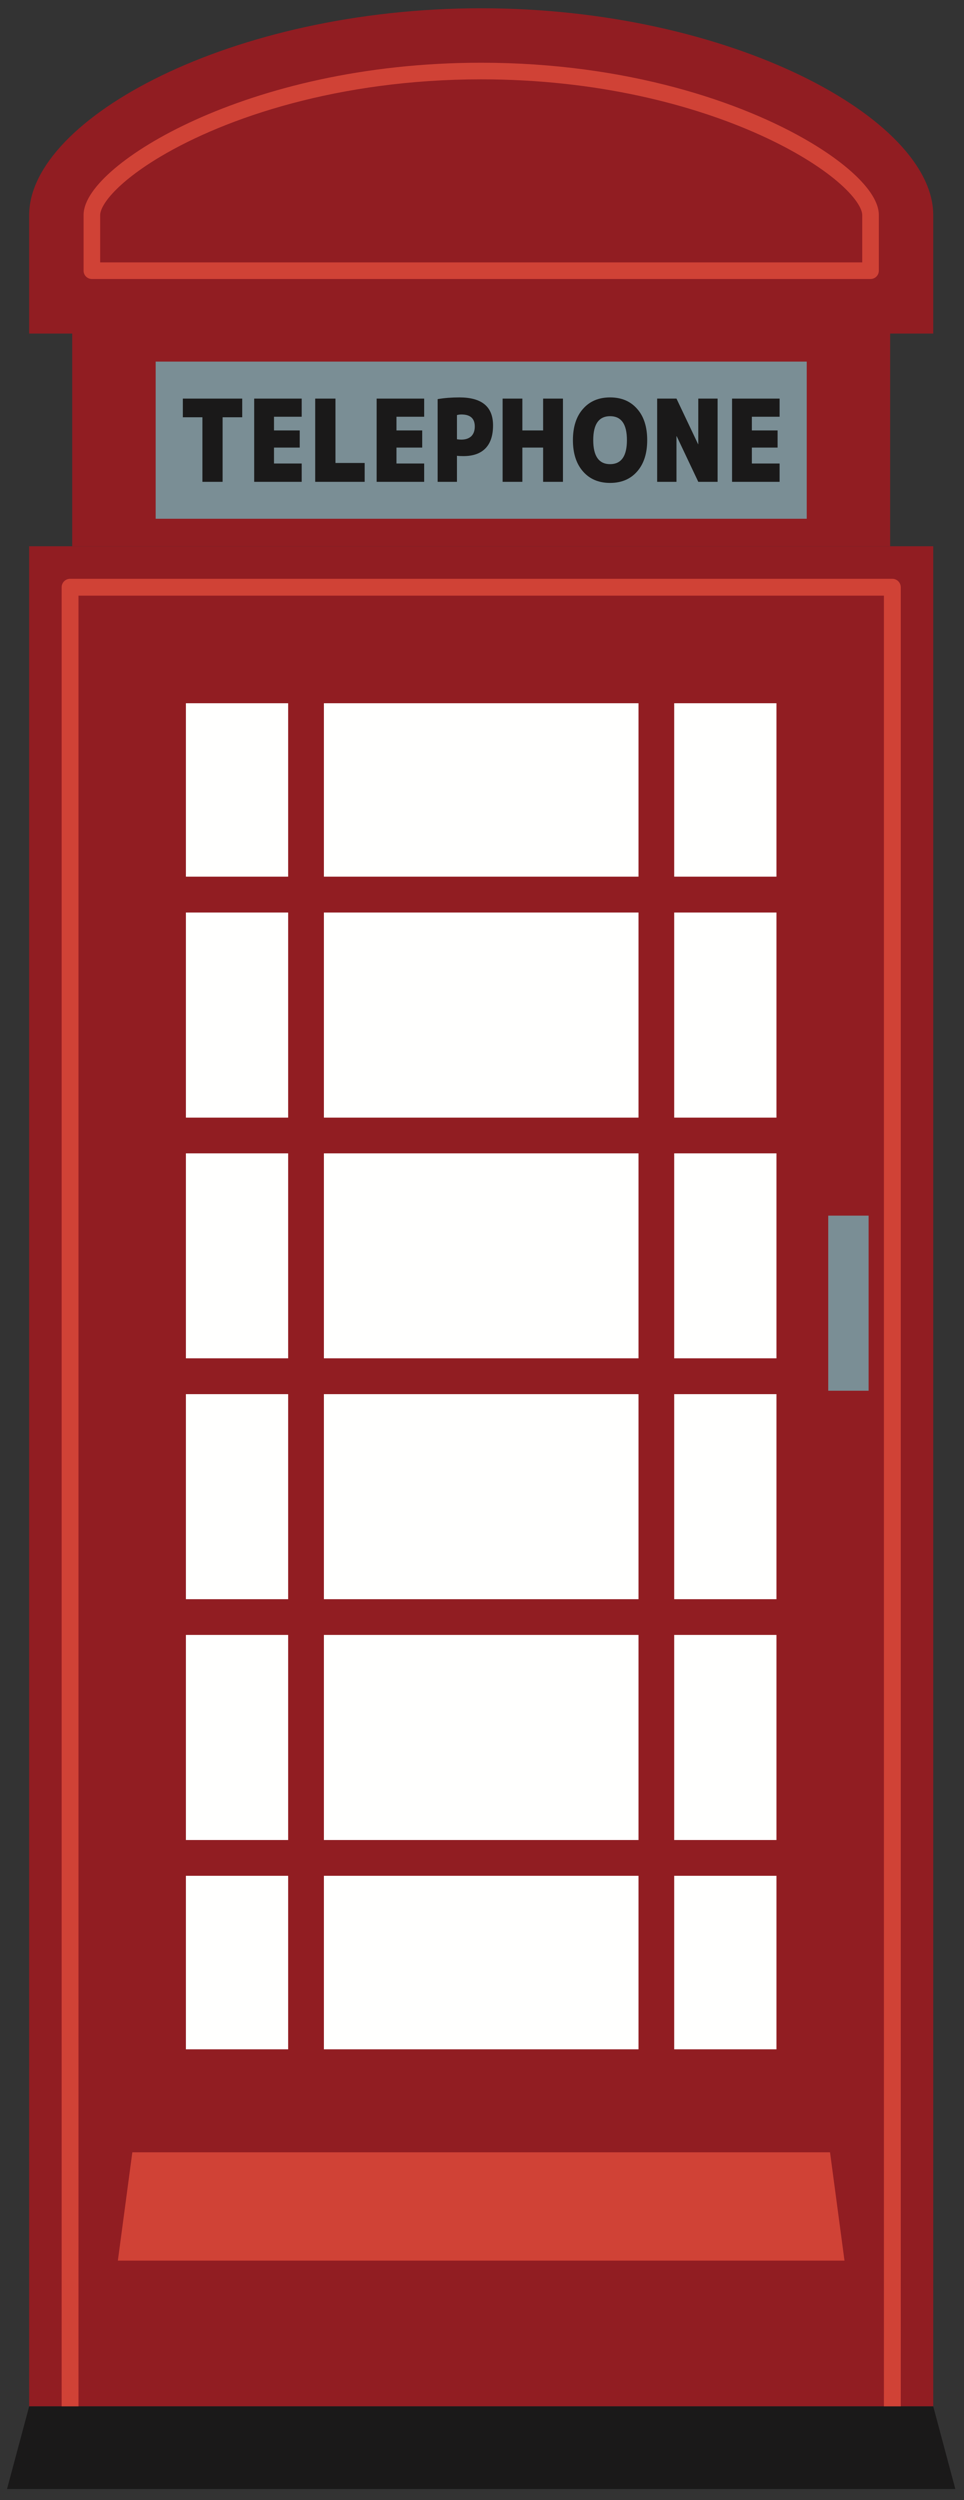 <?xml version="1.0" encoding="UTF-8"?>
<!DOCTYPE svg PUBLIC "-//W3C//DTD SVG 1.1//EN" "http://www.w3.org/Graphics/SVG/1.1/DTD/svg11.dtd">
<svg version="1.1" xmlns="http://www.w3.org/2000/svg" xmlns:xlink="http://www.w3.org/1999/xlink" x="0" y="0" width="220" height="570" viewBox="0, 0, 220, 570">
  <rect x="0" y="0" width="220" height="570" fill="#333333" stroke="none"/>
  <g id="Layer_1">
    <path d="M6.656,124.541 L212.979,124.541 L212.979,548.626 L6.656,548.626 z" fill="#911D22"/>
    <path d="M15.99,551.917 L17.913,551.917 L17.913,135.808 L201.723,135.808 L201.723,549.994 L15.99,549.994 L15.99,551.917 L17.913,551.917 L15.99,551.917 L15.99,553.839 L203.646,553.839 C204.152,553.839 204.647,553.634 205.005,553.276 C205.363,552.918 205.568,552.423 205.568,551.917 L205.568,133.886 C205.568,133.379 205.363,132.884 205.005,132.526 C204.647,132.168 204.152,131.963 203.646,131.963 L15.99,131.963 C15.484,131.963 14.989,132.168 14.631,132.526 C14.273,132.884 14.068,133.379 14.068,133.886 L14.068,551.917 C14.068,552.423 14.273,552.918 14.631,553.276 C14.989,553.634 15.484,553.839 15.99,553.839 L15.99,551.917" fill="#D04236"/>
    <path d="M42.426,160.332 L177.199,160.332 L177.199,467.224 L42.426,467.224 z" fill="#FFFFFE"/>
    <path d="M16.479,73.505 L203.146,73.505 L203.146,124.541 L16.479,124.541 z" fill="#911D22"/>
    <path d="M109.818,1.885 C52.837,1.885 6.656,27.075 6.656,49.033 L6.656,76.047 L212.979,76.047 L212.979,49.033 C212.979,27.075 166.788,1.885 109.818,1.885" fill="#911D22"/>
    <path d="M20.966,61.718 L22.859,61.718 L22.859,49.033 C22.858,48.737 22.932,48.319 23.138,47.797 C23.519,46.818 24.368,45.513 25.691,44.076 C28.002,41.552 31.727,38.609 36.67,35.678 C44.087,31.274 54.248,26.867 66.612,23.572 C78.977,20.276 93.549,18.088 109.818,18.088 C136.254,18.086 158.221,23.874 173.5,30.786 C181.136,34.238 187.102,37.978 191.076,41.349 C193.062,43.031 194.547,44.624 195.488,45.982 C195.959,46.659 196.293,47.276 196.497,47.797 C196.703,48.319 196.777,48.737 196.776,49.033 L196.776,59.824 L20.966,59.824 L20.966,61.718 L22.859,61.718 L20.966,61.718 L20.966,63.611 L198.669,63.611 C199.168,63.611 199.656,63.409 200.008,63.056 C200.361,62.704 200.563,62.216 200.563,61.718 L200.563,49.033 C200.562,48.144 200.359,47.27 200.02,46.409 C199.379,44.795 198.263,43.189 196.734,41.517 C194.056,38.602 190.074,35.499 184.896,32.422 C177.13,27.815 166.672,23.294 153.994,19.914 C141.318,16.535 126.424,14.302 109.818,14.301 C82.819,14.303 60.359,20.197 44.572,27.336 C36.675,30.91 30.446,34.787 26.11,38.461 C23.941,40.302 22.242,42.09 21.037,43.823 C20.435,44.691 19.956,45.547 19.616,46.409 C19.277,47.271 19.074,48.144 19.073,49.033 L19.073,61.718 C19.073,62.216 19.275,62.704 19.628,63.056 C19.98,63.409 20.468,63.611 20.966,63.611 L20.966,61.718" fill="#D04236"/>
    <path d="M65.761,154.508 L73.917,154.508 L73.917,485.542 L65.761,485.542 z" fill="#911D22"/>
    <path d="M145.717,154.508 L153.864,154.508 L153.864,485.542 L145.717,485.542 z" fill="#911D22"/>
    <path d="M32.493,199.871 L186.523,199.871 L186.523,208.048 L32.493,208.048 z" fill="#911D22"/>
    <path d="M32.493,254.808 L186.523,254.808 L186.523,262.955 L32.493,262.955 z" fill="#911D22"/>
    <path d="M32.493,309.684 L186.523,309.684 L186.523,317.852 L32.493,317.852 z" fill="#911D22"/>
    <path d="M32.493,364.601 L186.523,364.601 L186.523,372.748 L32.493,372.748 z" fill="#911D22"/>
    <path d="M32.493,419.507 L186.523,419.507 L186.523,427.665 L32.493,427.665 z" fill="#911D22"/>
    <path d="M35.525,82.44 L184.11,82.44 L184.11,118.27 L35.525,118.27 z" fill="#7A8E95"/>
    <path d="M192.726,515.399 L26.899,515.399 L30.2,490.708 L189.425,490.708 L192.726,515.399" fill="#D04236"/>
    <path d="M189.016,277.155 L198.23,277.155 L198.23,317.074 L189.016,317.074 z" fill="#7A8E95"/>
    <path d="M55.28,90.876 L55.28,95.134 L50.802,95.134 L50.802,109.853 L46.195,109.853 L46.195,95.134 L41.728,95.134 L41.728,90.876 L55.28,90.876" fill="#1A1919"/>
    <path d="M68.403,98.136 L68.403,102.045 L62.529,102.045 L62.529,105.675 L68.852,105.675 L68.852,109.853 L58.012,109.853 L58.012,90.876 L68.852,90.876 L68.852,95.014 L62.529,95.014 L62.529,98.136 L68.403,98.136" fill="#1A1919"/>
    <path d="M76.56,90.876 L76.56,105.555 L83.222,105.555 L83.222,109.853 L71.934,109.853 L71.934,90.876 L76.56,90.876" fill="#1A1919"/>
    <path d="M96.355,98.136 L96.355,102.045 L90.482,102.045 L90.482,105.675 L96.804,105.675 L96.804,109.853 L85.954,109.853 L85.954,90.876 L96.804,90.876 L96.804,95.014 L90.482,95.014 L90.482,98.136 L96.355,98.136" fill="#1A1919"/>
    <path d="M104.283,100.15 C104.582,100.19 104.911,100.229 105.3,100.229 C106.277,100.229 107.025,99.951 107.564,99.452 C108.092,98.914 108.352,98.196 108.352,97.228 C108.352,95.403 107.324,94.496 105.3,94.496 C104.961,94.496 104.622,94.536 104.283,94.635 L104.283,100.15 z M104.283,103.91 L104.283,109.853 L99.875,109.853 L99.875,90.996 C101.44,90.726 103.096,90.606 104.842,90.606 C109.967,90.606 112.52,92.73 112.52,96.979 C112.52,99.282 111.952,101.018 110.805,102.204 C109.648,103.401 107.963,103.989 105.749,103.989 C105.161,103.989 104.672,103.969 104.283,103.91" fill="#1A1919"/>
    <path d="M123.948,102.045 L119.211,102.045 L119.211,109.853 L114.704,109.853 L114.704,90.876 L119.211,90.876 L119.211,98.136 L123.948,98.136 L123.948,90.876 L128.475,90.876 L128.475,109.853 L123.948,109.853 L123.948,102.045" fill="#1A1919"/>
    <path d="M135.386,100.349 C135.386,103.989 136.672,105.824 139.226,105.824 C141.798,105.824 143.074,103.989 143.074,100.349 C143.074,96.7 141.798,94.885 139.226,94.885 C136.672,94.885 135.386,96.7 135.386,100.349 z M133.053,93.22 C134.579,91.474 136.642,90.606 139.226,90.606 C141.828,90.606 143.882,91.474 145.408,93.22 C146.943,94.935 147.702,97.348 147.702,100.349 C147.702,103.361 146.943,105.744 145.408,107.49 C143.882,109.234 141.828,110.102 139.226,110.102 C136.642,110.102 134.579,109.234 133.053,107.49 C131.517,105.744 130.749,103.361 130.749,100.349 C130.749,97.348 131.517,94.935 133.053,93.22" fill="#1A1919"/>
    <path d="M159.319,101.277 L159.359,101.277 L159.359,90.876 L163.767,90.876 L163.767,109.853 L159.359,109.853 L154.433,99.452 L154.383,99.452 L154.383,109.853 L149.975,109.853 L149.975,90.876 L154.383,90.876 L159.319,101.277" fill="#1A1919"/>
    <path d="M177.458,98.136 L177.458,102.045 L171.584,102.045 L171.584,105.675 L177.917,105.675 L177.917,109.853 L167.067,109.853 L167.067,90.876 L177.917,90.876 L177.917,95.014 L171.584,95.014 L171.584,98.136 L177.458,98.136" fill="#1A1919"/>
    <path d="M218.025,567.483 L1.6,567.483 L6.656,548.626 L212.979,548.626 L218.025,567.483" fill="#1A1919"/>
  </g>
</svg>
